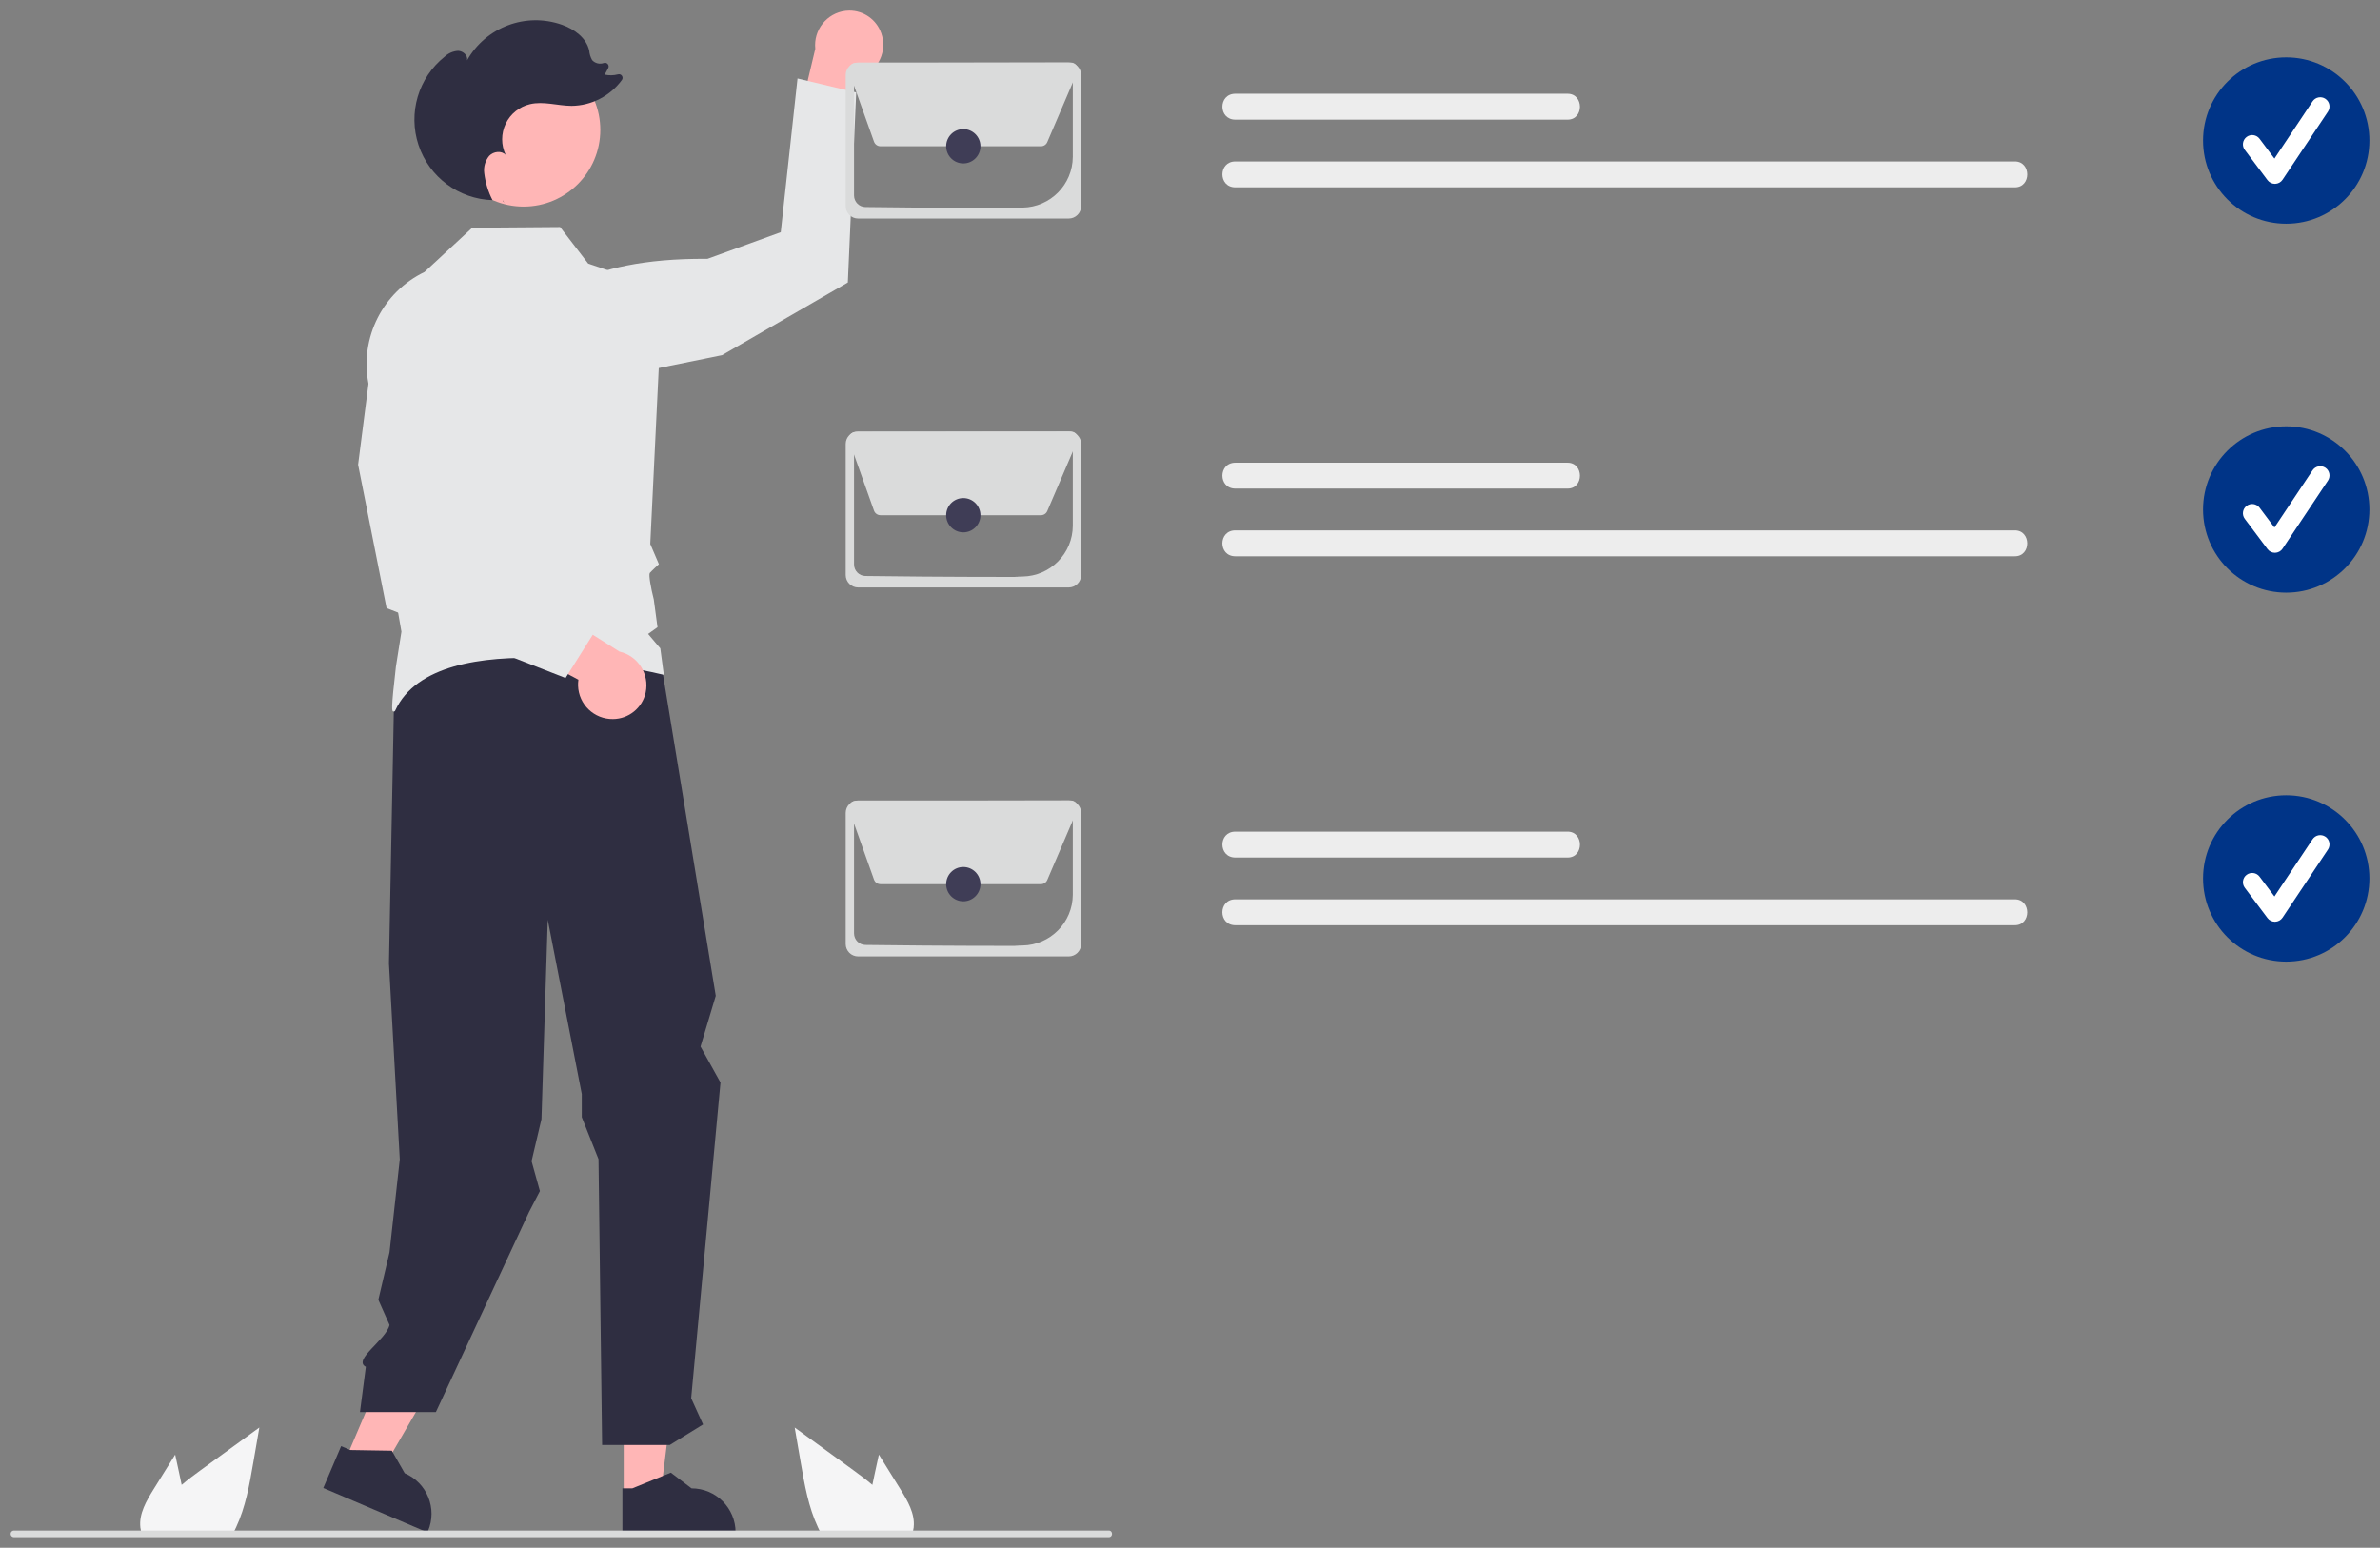 <svg xmlns="http://www.w3.org/2000/svg" xmlns:xlink="http://www.w3.org/1999/xlink" version="1.1" width="224.511" height="146" viewBox="0 0 224.511 146">
<rect x="0" y="0" width="224.511" height="146" fill="#808080" stroke="none"/>
<g id="layer_1" data-name="Layer 1">
<path transform="matrix(1,0,0,-1,1,145)" d="M82.129 141.872C82.726 140.201 81.874 138.358 80.212 137.733 80.035 137.667 79.854 137.617 79.668 137.583L77.822 126.282 73.492 130.281 75.909 140.399C75.722 142.173 76.997 143.768 78.768 143.979 78.883 143.992 78.998 143.999 79.112 144 80.455 144.008 81.677 143.164 82.129 141.872" fill="#ffb6b6"/>
<path transform="matrix(1,0,0,-1,1,145)" d="M50.177 116.264C50.177 116.264 53.537 120.705 65.731 120.583L72.651 123.098 74.233 137.597 79.769 136.279 78.978 118.353 67.115 111.499 51.561 108.335Z" fill="#e6e7e8"/>
<path transform="matrix(1,0,0,-1,1,145)" d="M31.44 6.959 34.634 5.598 41.404 17.27 36.691 19.279Z" fill="#ffb6b6"/>
<path transform="matrix(1,0,0,-1,1,145)" d="M57.836 3.937H61.308L62.96 17.329 57.836 17.328Z" fill="#ffb6b6"/>
<path transform="matrix(1,0,0,-1,1,145)" d="M57.713 .315H68.39V.449C68.39 2.745 66.53 4.605 64.235 4.605L62.284 6.086 58.646 4.605H57.713Z" fill="#2f2e41"/>
<path transform="matrix(1,0,0,-1,1,145)" d="M29.497 4.639 39.32 .455 39.374 .578C40.273 2.69 39.29 5.131 37.179 6.03L35.964 8.157 32.037 8.222 31.179 8.587Z" fill="#2f2e41"/>
<path transform="matrix(1,0,0,-1,1,145)" d="M61.242 83.199 66.519 51.066 65.083 46.279 66.966 42.887 64.2 13.106 65.323 10.633 62.184 8.697H55.798L55.459 35.658 53.881 39.617V41.799L50.67 58.239 50.078 39.433 49.144 35.468 49.93 32.646 48.904 30.669 40.117 11.8H32.955L33.51 16.068C32.226 16.717 35.436 18.615 35.743 20.02L34.689 22.393 35.743 26.875 36.711 35.631 35.691 54.116 36.17 79.009 44.549 85.415Z" fill="#2f2e41"/>
<path transform="matrix(1,0,0,-1,1,145)" d="M55.628 132.75C55.628 128.754 52.389 125.515 48.391 125.515 44.394 125.515 41.154 128.754 41.154 132.75 41.154 136.748 44.394 139.988 48.391 139.988 52.389 139.988 55.628 136.748 55.628 132.75" fill="#ffb6b6"/>
<path transform="matrix(1,0,0,-1,1,145)" d="M36.141 77.877C36.129 77.877 36.117 77.878 36.105 77.882 35.97 77.919 35.865 77.95 36.347 82.118L36.868 85.413 36.36 88.324 35.505 89.178 36.879 90.551 36.037 96.781 33.748 108.866C32.94 113.154 35.112 117.451 39.043 119.343L43.548 123.519 51.837 123.583 54.488 120.135 61.504 117.751 60.341 93.684 61.157 91.78 61.087 91.717C61.081 91.712 60.539 91.22 60.295 90.951 60.177 90.782 60.398 89.528 60.672 88.463L61.024 85.834 60.138 85.201 61.289 83.84 61.622 81.339 61.434 81.386C61.223 81.44 40.217 86.549 36.287 77.987 36.267 77.924 36.209 77.88 36.141 77.877" fill="#e6e7e8"/>
<path transform="matrix(1,0,0,-1,1,145)" d="M46.539 125.869C46.509 125.936 46.478 126.005 46.448 126.073 46.459 126.073 46.471 126.071 46.483 126.071Z" fill="#2f2e41"/>
<path transform="matrix(1,0,0,-1,1,145)" d="M40.953 139.66C41.296 139.984 41.744 140.176 42.215 140.205 42.683 140.19 43.156 139.767 43.06 139.31 44.834 142.451 48.607 143.865 52.01 142.665 53.173 142.255 54.314 141.434 54.581 140.229 54.608 139.914 54.701 139.606 54.858 139.33 55.134 139.028 55.563 138.92 55.95 139.054L55.961 139.057C56.254 139.157 56.519 138.848 56.375 138.575L56.045 137.961C56.46 137.868 56.891 137.877 57.302 137.987 57.613 138.068 57.853 137.715 57.664 137.456 56.556 135.939 54.796 135.034 52.916 135.015 51.601 135.023 50.273 135.476 48.993 135.174 47.991 134.936 47.149 134.26 46.703 133.33 46.258 132.4 46.257 131.32 46.702 130.39 46.308 130.82 45.548 130.719 45.146 130.297 44.771 129.84 44.602 129.249 44.681 128.664 44.788 127.777 45.05 126.918 45.458 126.123 42.272 126.22 39.486 128.295 38.481 131.318 37.475 134.342 38.462 137.673 40.953 139.66" fill="#2f2e41"/>
<path transform="matrix(1,0,0,-1,1,145)" d="M83.939 4.521 81.907 7.788 81.5 5.921C81.43 5.594 81.359 5.262 81.293 4.932 80.715 5.425 80.101 5.882 79.5 6.319 77.654 7.659 75.81 8.999 73.966 10.342L74.543 6.995C74.9 4.932 75.271 2.829 76.152 .944 76.25 .731 76.355 .519 76.468 .315H85.047C85.115 .506 85.163 .703 85.188 .905 85.191 .918 85.192 .931 85.191 .944 85.325 2.223 84.62 3.427 83.939 4.521" fill="#f5f5f6"/>
<path transform="matrix(1,0,0,-1,1,145)" d="M13.49 4.521 15.524 7.788 15.929 5.921C16 5.594 16.072 5.262 16.138 4.932 16.715 5.425 17.33 5.882 17.929 6.319 19.775 7.659 21.62 8.999 23.464 10.342L22.886 6.995C22.531 4.932 22.158 2.829 21.278 .944 21.181 .731 21.075 .519 20.961 .315H12.383C12.315 .506 12.267 .703 12.241 .905 12.239 .918 12.238 .931 12.238 .944 12.104 2.223 12.811 3.427 13.49 4.521" fill="#f5f5f6"/>
<path transform="matrix(1,0,0,-1,1,145)" d="M103.59 0H.315C.141 0 0 .14 0 .315 0 .488 .141 .629 .315 .627H103.59C104.008 .627 104.008 0 103.59 0" fill="#dadbdb"/>
<path transform="matrix(1,0,0,-1,1,145)" d="M146.855 133.714H115.53C113.906 133.717 113.906 136.153 115.53 136.156H146.855C148.428 136.178 148.444 133.693 146.855 133.714" fill="#ededed"/>
<path transform="matrix(1,0,0,-1,1,145)" d="M189.052 127.331H115.53C113.906 127.333 113.906 129.77 115.53 129.771H189.052C190.626 129.793 190.642 127.308 189.052 127.331" fill="#ededed"/>
<path transform="matrix(1,0,0,-1,1,145)" d="M222.511 131.743C222.511 127.411 218.999 123.898 214.665 123.898 210.332 123.898 206.82 127.411 206.82 131.743 206.82 136.076 210.332 139.588 214.665 139.588 218.999 139.588 222.511 136.076 222.511 131.743" fill="#003487"/>
<path transform="matrix(1,0,0,-1,1,145)" d="M213.596 127.661C213.321 127.661 213.061 127.79 212.897 128.01L210.756 130.863C210.466 131.249 210.544 131.796 210.93 132.085 211.316 132.375 211.864 132.296 212.152 131.91L213.553 130.043 217.149 135.438C217.417 135.839 217.959 135.947 218.36 135.679 218.761 135.413 218.869 134.87 218.602 134.47L214.32 128.049C214.164 127.813 213.902 127.669 213.619 127.661 213.611 127.661 213.603 127.661 213.596 127.661" fill="#ffffff"/>
<path transform="matrix(1,0,0,-1,1,145)" d="M99.817 139.1H79.949C79.302 139.098 78.779 138.575 78.777 137.929V125.559C78.779 124.912 79.302 124.387 79.949 124.387H99.817C100.463 124.387 100.988 124.912 100.988 125.559V137.929C100.988 138.575 100.463 139.098 99.817 139.1ZM100.201 130.213C100.191 127.593 98.088 125.463 95.469 125.419 93.454 125.392 96.584 125.383 94.153 125.383 88.593 125.383 82.795 125.435 80.633 125.471 80.04 125.481 79.567 125.965 79.564 126.557V137.927C79.564 138.14 79.736 138.311 79.949 138.313H99.817C100.028 138.313 100.201 138.141 100.201 137.929Z" fill="#dadbdb"/>
<path transform="matrix(1,0,0,-1,1,145)" d="M97.197 131.205H82.058C81.784 131.205 81.539 131.378 81.447 131.636L79.108 138.195C78.959 138.618 79.271 139.061 79.719 139.062L100.023 139.098C100.489 139.098 100.804 138.621 100.62 138.193L100.584 138.208 100.62 138.193 97.793 131.597C97.691 131.358 97.456 131.203 97.197 131.205" fill="#dadbdb"/>
<path transform="matrix(1,0,0,-1,1,145)" d="M91.489 131.205C91.489 130.311 90.764 129.587 89.872 129.587 88.978 129.587 88.254 130.311 88.254 131.205 88.254 132.097 88.978 132.822 89.872 132.822 90.764 132.822 91.489 132.097 91.489 131.205" fill="#3f3d56"/>
<path transform="matrix(1,0,0,-1,1,145)" d="M146.855 98.912H115.53C113.906 98.914 113.906 101.35 115.53 101.353H146.855C148.428 101.375 148.444 98.89 146.855 98.912" fill="#ededed"/>
<path transform="matrix(1,0,0,-1,1,145)" d="M189.052 92.527H115.53C113.903 92.527 113.903 94.969 115.53 94.969H189.052C190.626 94.99 190.642 92.505 189.052 92.527" fill="#ededed"/>
<path transform="matrix(1,0,0,-1,1,145)" d="M222.511 96.94C222.511 92.607 218.999 89.095 214.665 89.095 210.332 89.095 206.82 92.607 206.82 96.94 206.82 101.273 210.332 104.786 214.665 104.786 218.999 104.786 222.511 101.273 222.511 96.94" fill="#003487"/>
<path transform="matrix(1,0,0,-1,1,145)" d="M213.596 92.857C213.321 92.857 213.061 92.985 212.897 93.207L210.756 96.06C210.466 96.446 210.544 96.993 210.93 97.282 211.316 97.572 211.864 97.493 212.152 97.108L213.553 95.24 217.149 100.635C217.417 101.036 217.959 101.146 218.36 100.878 218.761 100.61 218.869 100.068 218.602 99.667L214.32 93.245C214.164 93.011 213.902 92.865 213.619 92.857 213.611 92.857 213.603 92.857 213.596 92.857" fill="#ffffff"/>
<path transform="matrix(1,0,0,-1,1,145)" d="M99.817 104.295H79.949C79.302 104.295 78.779 103.771 78.777 103.126V90.755C78.779 90.109 79.302 89.584 79.949 89.584H99.817C100.463 89.584 100.988 90.109 100.988 90.755V103.126C100.988 103.771 100.463 104.295 99.817 104.295ZM100.201 95.411C100.191 92.791 98.088 90.66 95.469 90.616 93.454 90.59 96.584 90.579 94.153 90.579 88.593 90.579 82.795 90.632 80.633 90.667 80.04 90.679 79.567 91.161 79.564 91.753V103.124C79.564 103.337 79.736 103.509 79.949 103.509H99.817C100.028 103.509 100.201 103.337 100.201 103.126Z" fill="#dadbdb"/>
<path transform="matrix(1,0,0,-1,1,145)" d="M97.197 96.4H82.058C81.784 96.402 81.539 96.573 81.447 96.832L79.108 103.392C78.959 103.814 79.271 104.259 79.719 104.259L100.023 104.294C100.489 104.294 100.804 103.818 100.62 103.389L100.584 103.404 100.62 103.389 97.793 96.794C97.691 96.555 97.456 96.4 97.197 96.4" fill="#dadbdb"/>
<path transform="matrix(1,0,0,-1,1,145)" d="M91.489 96.4C91.489 95.508 90.764 94.783 89.872 94.783 88.978 94.783 88.254 95.508 88.254 96.4 88.254 97.294 88.978 98.018 89.872 98.018 90.764 98.018 91.489 97.294 91.489 96.4" fill="#3f3d56"/>
<path transform="matrix(1,0,0,-1,1,145)" d="M146.855 64.109H115.53C113.906 64.111 113.906 66.548 115.53 66.549H146.855C148.428 66.571 148.444 64.086 146.855 64.109" fill="#ededed"/>
<path transform="matrix(1,0,0,-1,1,145)" d="M189.052 57.724H115.53C113.903 57.724 113.903 60.166 115.53 60.166H189.052C190.626 60.188 190.642 57.702 189.052 57.724" fill="#ededed"/>
<path transform="matrix(1,0,0,-1,1,145)" d="M222.511 62.137C222.511 57.804 218.999 54.292 214.665 54.292 210.332 54.292 206.82 57.804 206.82 62.137 206.82 66.469 210.332 69.982 214.665 69.982 218.999 69.982 222.511 66.469 222.511 62.137" fill="#003487"/>
<path transform="matrix(1,0,0,-1,1,145)" d="M213.596 58.054C213.321 58.054 213.061 58.183 212.897 58.403L210.756 61.258C210.468 61.642 210.546 62.19 210.93 62.478 211.316 62.768 211.864 62.69 212.152 62.303L213.553 60.438 217.149 65.831C217.417 66.233 217.959 66.341 218.36 66.074 218.761 65.808 218.869 65.264 218.602 64.863L214.32 58.443C214.164 58.206 213.902 58.062 213.619 58.054 213.611 58.054 213.603 58.054 213.596 58.054" fill="#ffffff"/>
<path transform="matrix(1,0,0,-1,1,145)" d="M99.817 69.493H79.949C79.302 69.493 78.779 68.968 78.777 68.322V55.952C78.779 55.305 79.302 54.782 79.949 54.781H99.817C100.463 54.782 100.988 55.305 100.988 55.952V68.322C100.988 68.968 100.463 69.493 99.817 69.493ZM100.201 60.608C100.191 57.988 98.088 55.857 95.469 55.813 93.454 55.787 96.584 55.776 94.153 55.776 88.593 55.776 82.795 55.83 80.633 55.864 80.04 55.876 79.567 56.358 79.564 56.95V68.322C79.564 68.533 79.736 68.706 79.949 68.706H99.817C100.028 68.706 100.201 68.535 100.201 68.322Z" fill="#dadbdb"/>
<path transform="matrix(1,0,0,-1,1,145)" d="M97.197 61.598H82.058C81.784 61.598 81.539 61.771 81.447 62.029L79.108 68.588C78.959 69.011 79.271 69.454 79.719 69.456L100.023 69.491C100.489 69.491 100.804 69.015 100.62 68.587L100.584 68.602 100.62 68.587 97.793 61.992C97.691 61.753 97.456 61.598 97.197 61.598" fill="#dadbdb"/>
<path transform="matrix(1,0,0,-1,1,145)" d="M91.489 61.598C91.489 60.704 90.764 59.98 89.872 59.98 88.978 59.98 88.254 60.704 88.254 61.598 88.254 62.492 88.978 63.215 89.872 63.215 90.764 63.215 91.489 62.492 91.489 61.598" fill="#3f3d56"/>
<path transform="matrix(1,0,0,-1,1,145)" d="M56.829 77.174C55.054 77.146 53.586 78.547 53.53 80.321 53.524 80.509 53.535 80.698 53.563 80.884L43.459 86.273 48.639 89.084 57.439 83.535C59.178 83.139 60.278 81.42 59.908 79.675 59.592 78.224 58.313 77.186 56.829 77.174" fill="#ffb6b6"/>
<path transform="matrix(1,0,0,-1,1,145)" d="M52.349 81.045 35.465 87.638 32.78 101.168 33.777 108.947C34.05 111.081 35.173 113.012 36.893 114.303 38.612 115.595 40.78 116.134 42.904 115.802L42.962 115.793 42.993 115.745C43.122 115.556 46.1 110.953 42.092 99.535L42.241 92.278 55.518 86.081Z" fill="#e6e7e8"/>
</g>
</svg>
